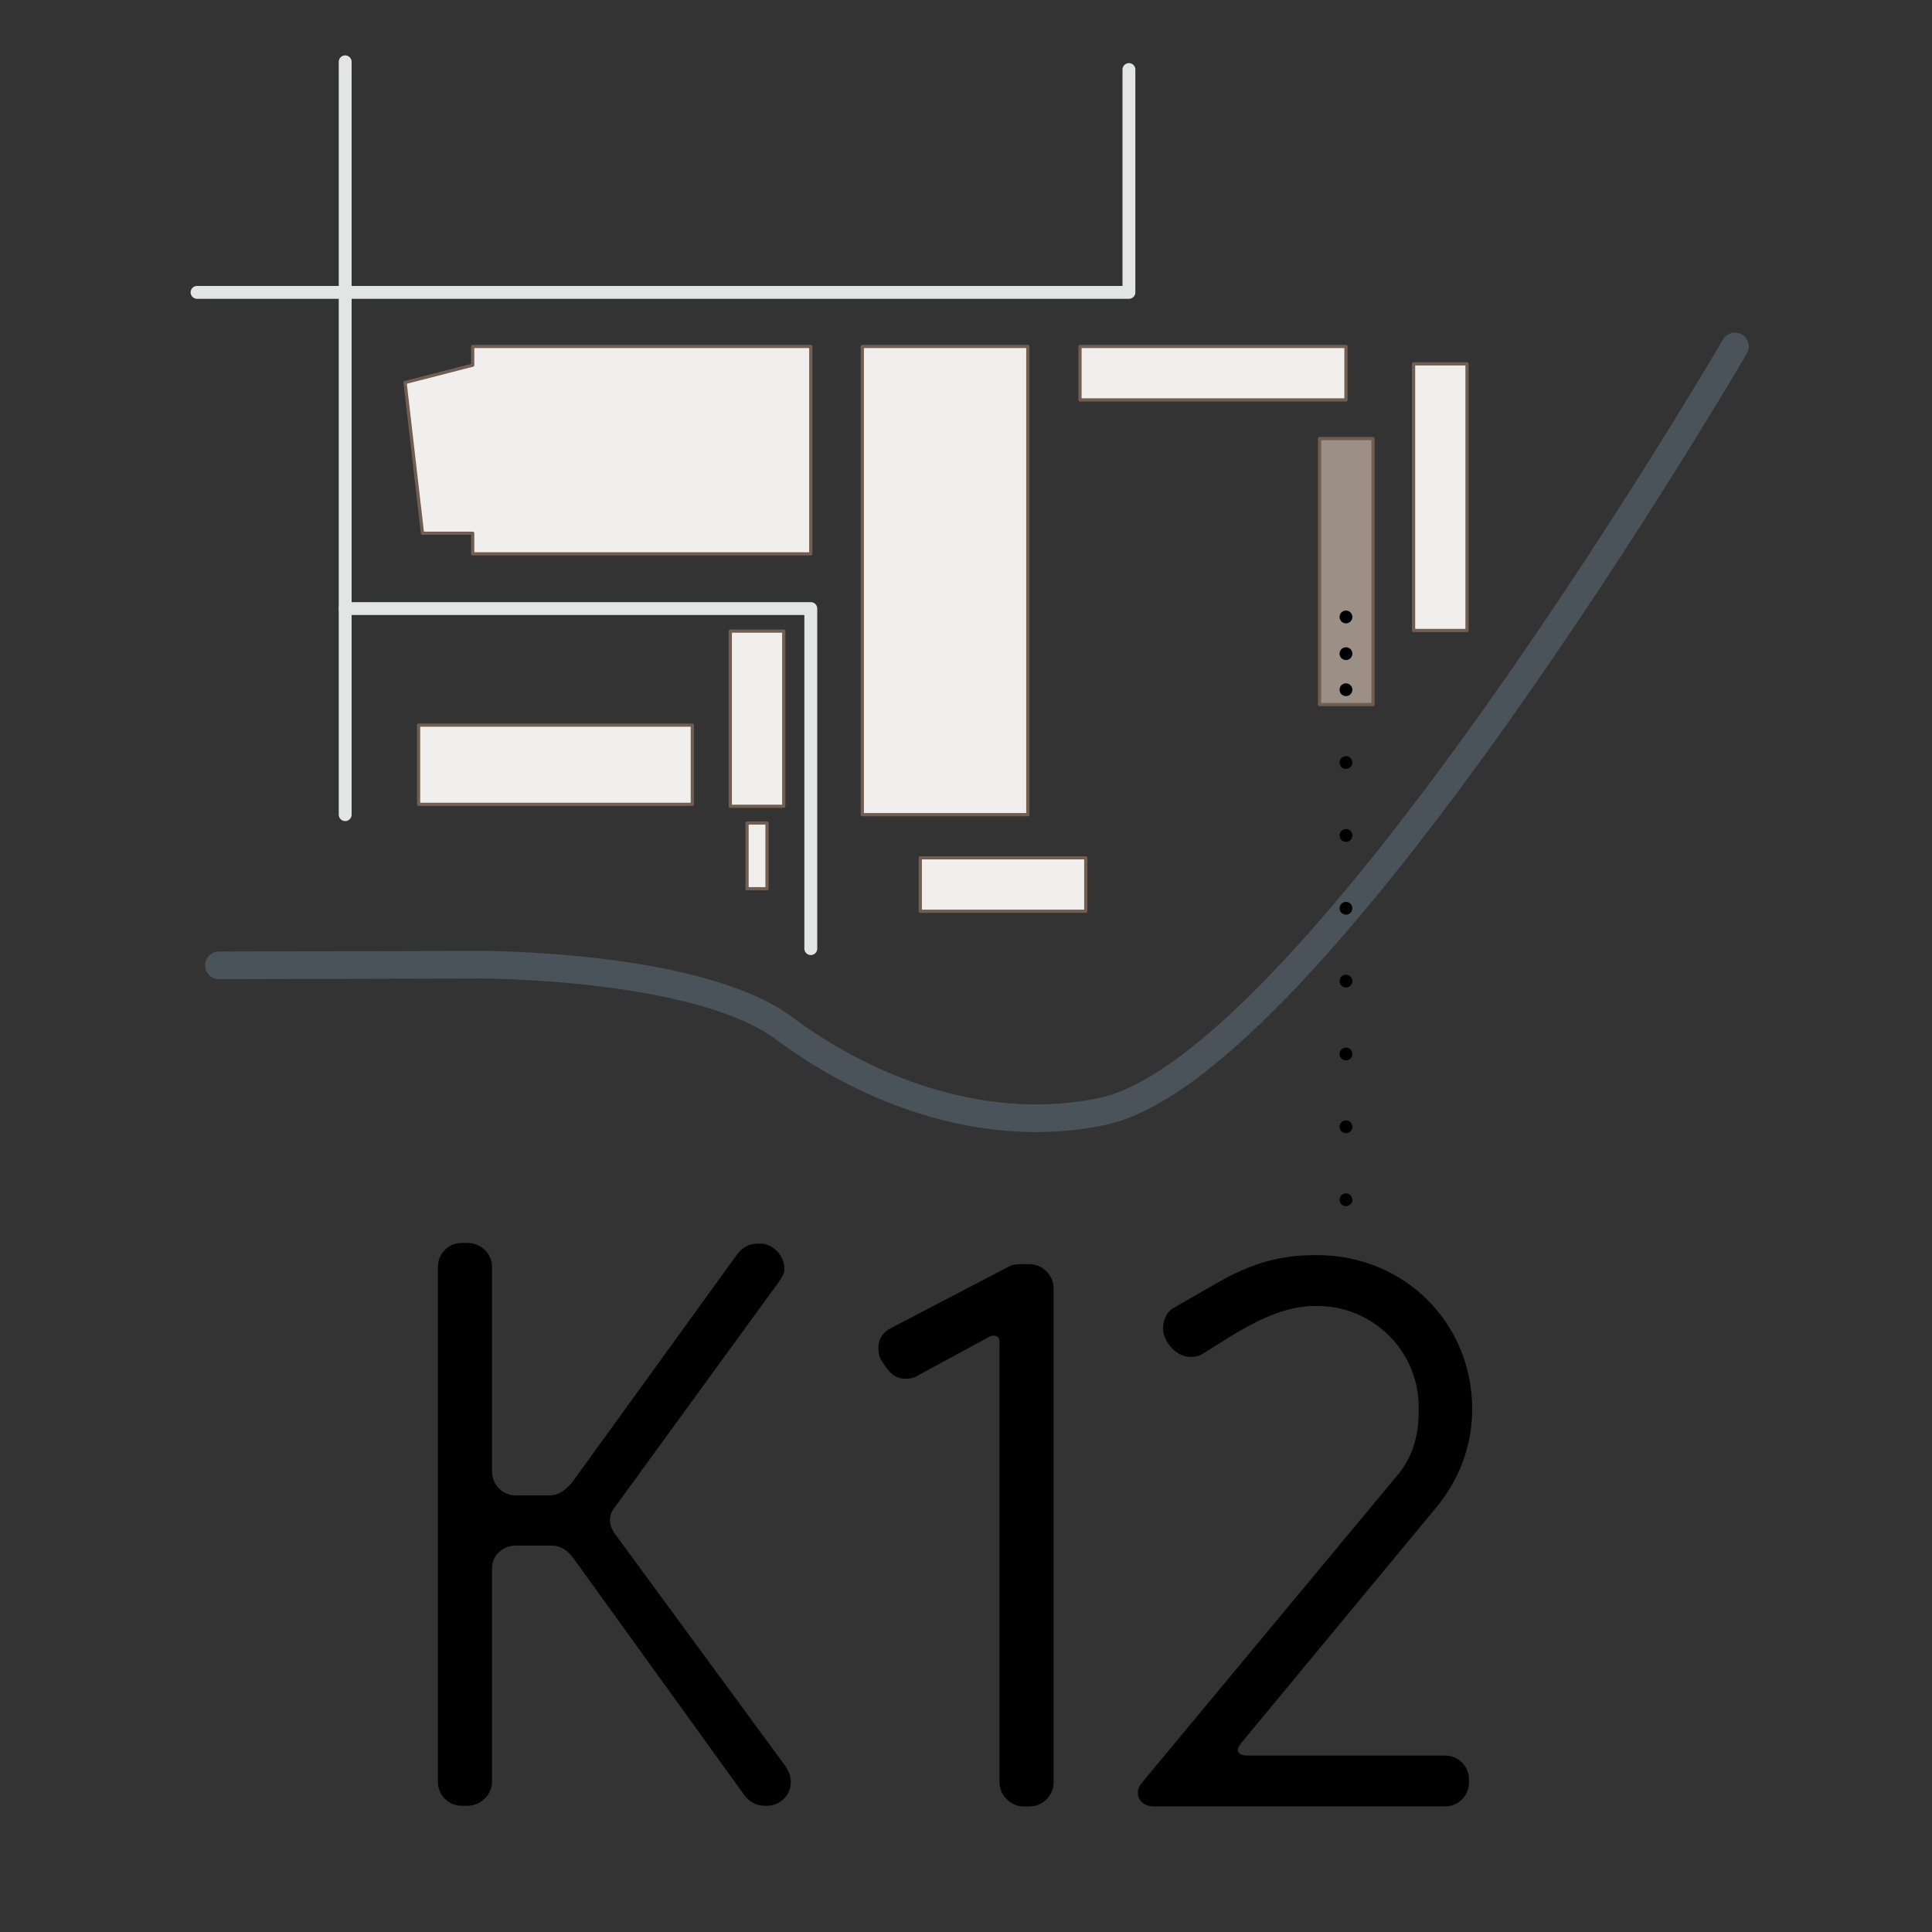 <?xml version="1.0" encoding="utf-8"?>
<!-- Generator: Adobe Illustrator 23.0.4, SVG Export Plug-In . SVG Version: 6.00 Build 0)  -->
<svg version="1.1" id="Ebene_1" xmlns="http://www.w3.org/2000/svg" xmlns:xlink="http://www.w3.org/1999/xlink" x="0px" y="0px"
	 viewBox="0 0 300 300" style="enable-background:new 0 0 300 300;" xml:space="preserve">
<rect x="0" y="0" width="300" height="300" fill="#333333" stroke="none"/>
<style type="text/css">
	.st0{fill:#F1EFEE;stroke:#715E51;stroke-width:0.5;stroke-linejoin:round;stroke-miterlimit:10;}
	.st1{fill:#9C8F86;stroke:#715E51;stroke-width:0.5;stroke-linejoin:round;stroke-miterlimit:10;}
	
		.st2{opacity:0.21;fill:none;stroke:#A4CCEA;stroke-width:4.293;stroke-linecap:round;stroke-linejoin:round;stroke-miterlimit:10;enable-background:new    ;}
	.st3{fill:none;stroke:#E3E4E4;stroke-width:2;stroke-linecap:round;stroke-linejoin:round;stroke-miterlimit:10;}
	.st4{fill:none;stroke:#000000;stroke-width:1.984;stroke-linecap:round;stroke-linejoin:round;}
	.st5{fill:none;stroke:#000000;stroke-width:1.984;stroke-linecap:round;stroke-linejoin:round;stroke-dasharray:0,5.656;}
	
		.st6{fill:none;stroke:#000000;stroke-width:1.984;stroke-linecap:round;stroke-linejoin:round;stroke-dasharray:0,5.656,0,5.656;}
</style>
<polygon class="st0" points="200.9,53.8 200.9,53.8 199.5,53.8 194.1,53.8 187,53.8 182,53.8 180.6,53.8 172.6,53.8 167.7,53.8 
	167.7,62.1 172.6,62.1 180.6,62.1 187,62.1 194.1,62.1 200.9,62.1 200.9,62.1 209,62.1 209,53.8 "/>
<polygon class="st0" points="163.5,133.2 163.5,133.2 162.6,133.2 159.3,133.2 154.9,133.2 151.8,133.2 150.9,133.2 145.9,133.2 
	142.9,133.2 142.9,141.5 145.9,141.5 150.9,141.5 154.9,141.5 159.3,141.5 163.5,141.5 163.5,141.5 168.6,141.5 168.6,133.2 "/>
<polygon class="st1" points="204.9,76.2 204.9,76.2 204.9,77.6 204.9,83 204.9,90.1 204.9,95.1 204.9,96.5 204.9,104.5 204.9,109.4 
	213.2,109.4 213.2,104.5 213.2,96.5 213.2,90.1 213.2,83 213.2,76.2 213.2,76.2 213.2,68.1 204.9,68.1 "/>
<polygon class="st0" points="113.4,103.3 113.4,103.3 113.4,104.3 113.4,107.8 113.4,112.5 113.4,115.8 113.4,116.7 113.4,122 
	113.4,125.2 121.7,125.2 121.7,122 121.7,116.7 121.7,112.5 121.7,107.8 121.7,103.3 121.7,103.3 121.7,98 113.4,98 "/>
<polygon class="st0" points="116,129.8 116,129.8 116,130.1 116,131.5 116,133.2 116,134.5 116,134.8 116,136.8 116,138 119.1,138 
	119.1,136.8 119.1,134.8 119.1,133.2 119.1,131.5 119.1,129.8 119.1,129.8 119.1,127.8 116,127.8 "/>
<polygon class="st0" points="133.9,68 133.9,68 133.9,70.5 133.9,80.1 133.9,92.5 133.9,101.3 133.9,103.8 133.9,117.9 133.9,126.5 
	159.6,126.5 159.6,117.9 159.6,103.8 159.6,92.5 159.6,80.1 159.6,68 159.6,68 159.6,53.8 133.9,53.8 "/>
<polygon class="st0" points="219.5,64.6 219.5,64.6 219.5,66 219.5,71.5 219.5,78.5 219.5,83.6 219.5,85 219.5,93 219.5,97.9 
	227.8,97.9 227.8,93 227.8,85 227.8,78.5 227.8,71.5 227.8,64.6 227.8,64.6 227.8,56.5 219.5,56.5 "/>
<polygon class="st0" points="101.8,112.6 96.1,112.6 90.4,112.6 84.7,112.6 81.4,112.6 81.4,112.6 65,112.6 65,124.9 72.7,124.9 
	81.4,124.9 81.6,124.9 84.7,124.9 90.4,124.9 96.1,124.9 101.8,124.9 107.5,124.9 107.5,112.6 "/>
<polygon class="st0" points="122.1,53.8 118.4,53.8 118.4,53.8 110.9,53.8 103.5,53.8 96,53.8 88.6,53.8 81.2,53.8 81.2,53.8 
	77.5,53.8 75.5,53.8 73.4,53.8 73.4,53.8 73.4,56.7 62.9,59.4 65.6,82.8 73.4,82.8 73.4,84.2 73.4,86 125.9,86 125.9,84.2 
	125.9,69.1 125.9,67.3 125.9,66.7 125.9,64.9 125.9,64.2 125.9,63.1 125.9,61.4 125.9,60.3 125.9,53.8 "/>
<path class="st2" d="M269.4,53.8c0,0-65.2,111.9-98.3,118.8c-17.7,3.7-35.9-2.9-49.3-12.9s-47.3-9.9-47.3-9.9L34,149.9"/>
<polyline class="st3" points="30.6,45.4 175.3,45.4 175.3,10.8 "/>
<line class="st3" x1="53.6" y1="9.6" x2="53.6" y2="126.5"/>
<polyline class="st3" points="53.6,94.5 125.9,94.5 125.9,147.3 "/>
<g>
	<path d="M119.1,280.4h-0.3c-1.4,0-2.5-0.6-3.4-1.9l-26.4-36.6c-1-1.3-2.1-1.9-3.3-1.9h-5.6c-2,0-3.7,1.5-3.7,3.5v33.2
		c0,2-1.8,3.7-3.8,3.7h-0.9c-2,0-3.7-1.6-3.7-3.7v-80c0-2,1.6-3.7,3.7-3.7h0.9c2,0,3.8,1.6,3.8,3.7v31.8c0,2,1.6,3.7,3.7,3.7h5.3
		c1.5,0,2.7-1.1,3.5-2.1l25.4-35.1c0.9-1.3,2-1.9,3.4-1.9h0.4c1.9,0,3.7,1.9,3.7,3.9c0,0.9-0.4,1.3-0.9,2.1L95.5,234
		c-0.5,0.6-0.8,1.3-0.8,2.1c0,0.6,0.3,1.4,0.8,2.1l26.5,36.1c0.5,0.8,0.8,1.5,0.8,2.4C122.8,278.8,121.1,280.4,119.1,280.4z"/>
	<path d="M163.6,276.8c0,1.9-1.6,3.7-3.7,3.7h-1c-2,0-3.7-1.8-3.7-3.7v-68.3c0-0.8-0.3-1.1-0.9-1.1c-0.3,0-0.6,0.1-1.1,0.4
		l-10.7,5.8c-0.6,0.4-1.3,0.5-1.9,0.5c-1.9,0-2.8-1.4-3.7-2.8c-0.4-0.6-0.5-1.3-0.5-1.9c0-1.4,0.6-2.5,2-3.2l18.2-9.5
		c0.5-0.3,1.1-0.4,1.9-0.4h1.4c2,0,3.7,1.8,3.7,3.7V276.8z"/>
	<path d="M223,234.1l-30.3,36.6c-0.4,0.5-0.5,0.9-0.5,1c0,0.6,0.6,0.9,1.5,0.9h30.7c2,0,3.7,1.6,3.7,3.7v0.5c0,2-1.6,3.7-3.7,3.7
		h-45.2c-1.4,0-2.5-0.8-2.5-2.1c0-0.9,0.4-1.3,0.8-1.8l39.3-47.3c2.4-2.7,3.5-6.1,3.5-10.2v-0.6c0-8.7-7.1-15.7-15.7-15.7h-0.5
		c-6.1,0-11.9,4-17.3,7.4c-0.6,0.4-1.3,0.5-1.9,0.5c-2.4,0-4.3-2.5-4.3-4.4c0-1.4,0.6-2.7,1.8-3.3l6.8-3.9c4.2-2.4,8.7-4.2,14.9-4.2
		h0.5c13.3,0,24,10.4,24,23.9C228.6,224.6,226.5,229.9,223,234.1z"/>
</g>
<g>
	<g>
		<line class="st4" x1="209" y1="95.8" x2="209" y2="95.8"/>
		<line class="st5" x1="209" y1="101.5" x2="209" y2="104.3"/>
		<line class="st6" x1="209" y1="107.1" x2="209" y2="183.5"/>
		<line class="st4" x1="209" y1="186.3" x2="209" y2="186.3"/>
	</g>
</g>
</svg>
